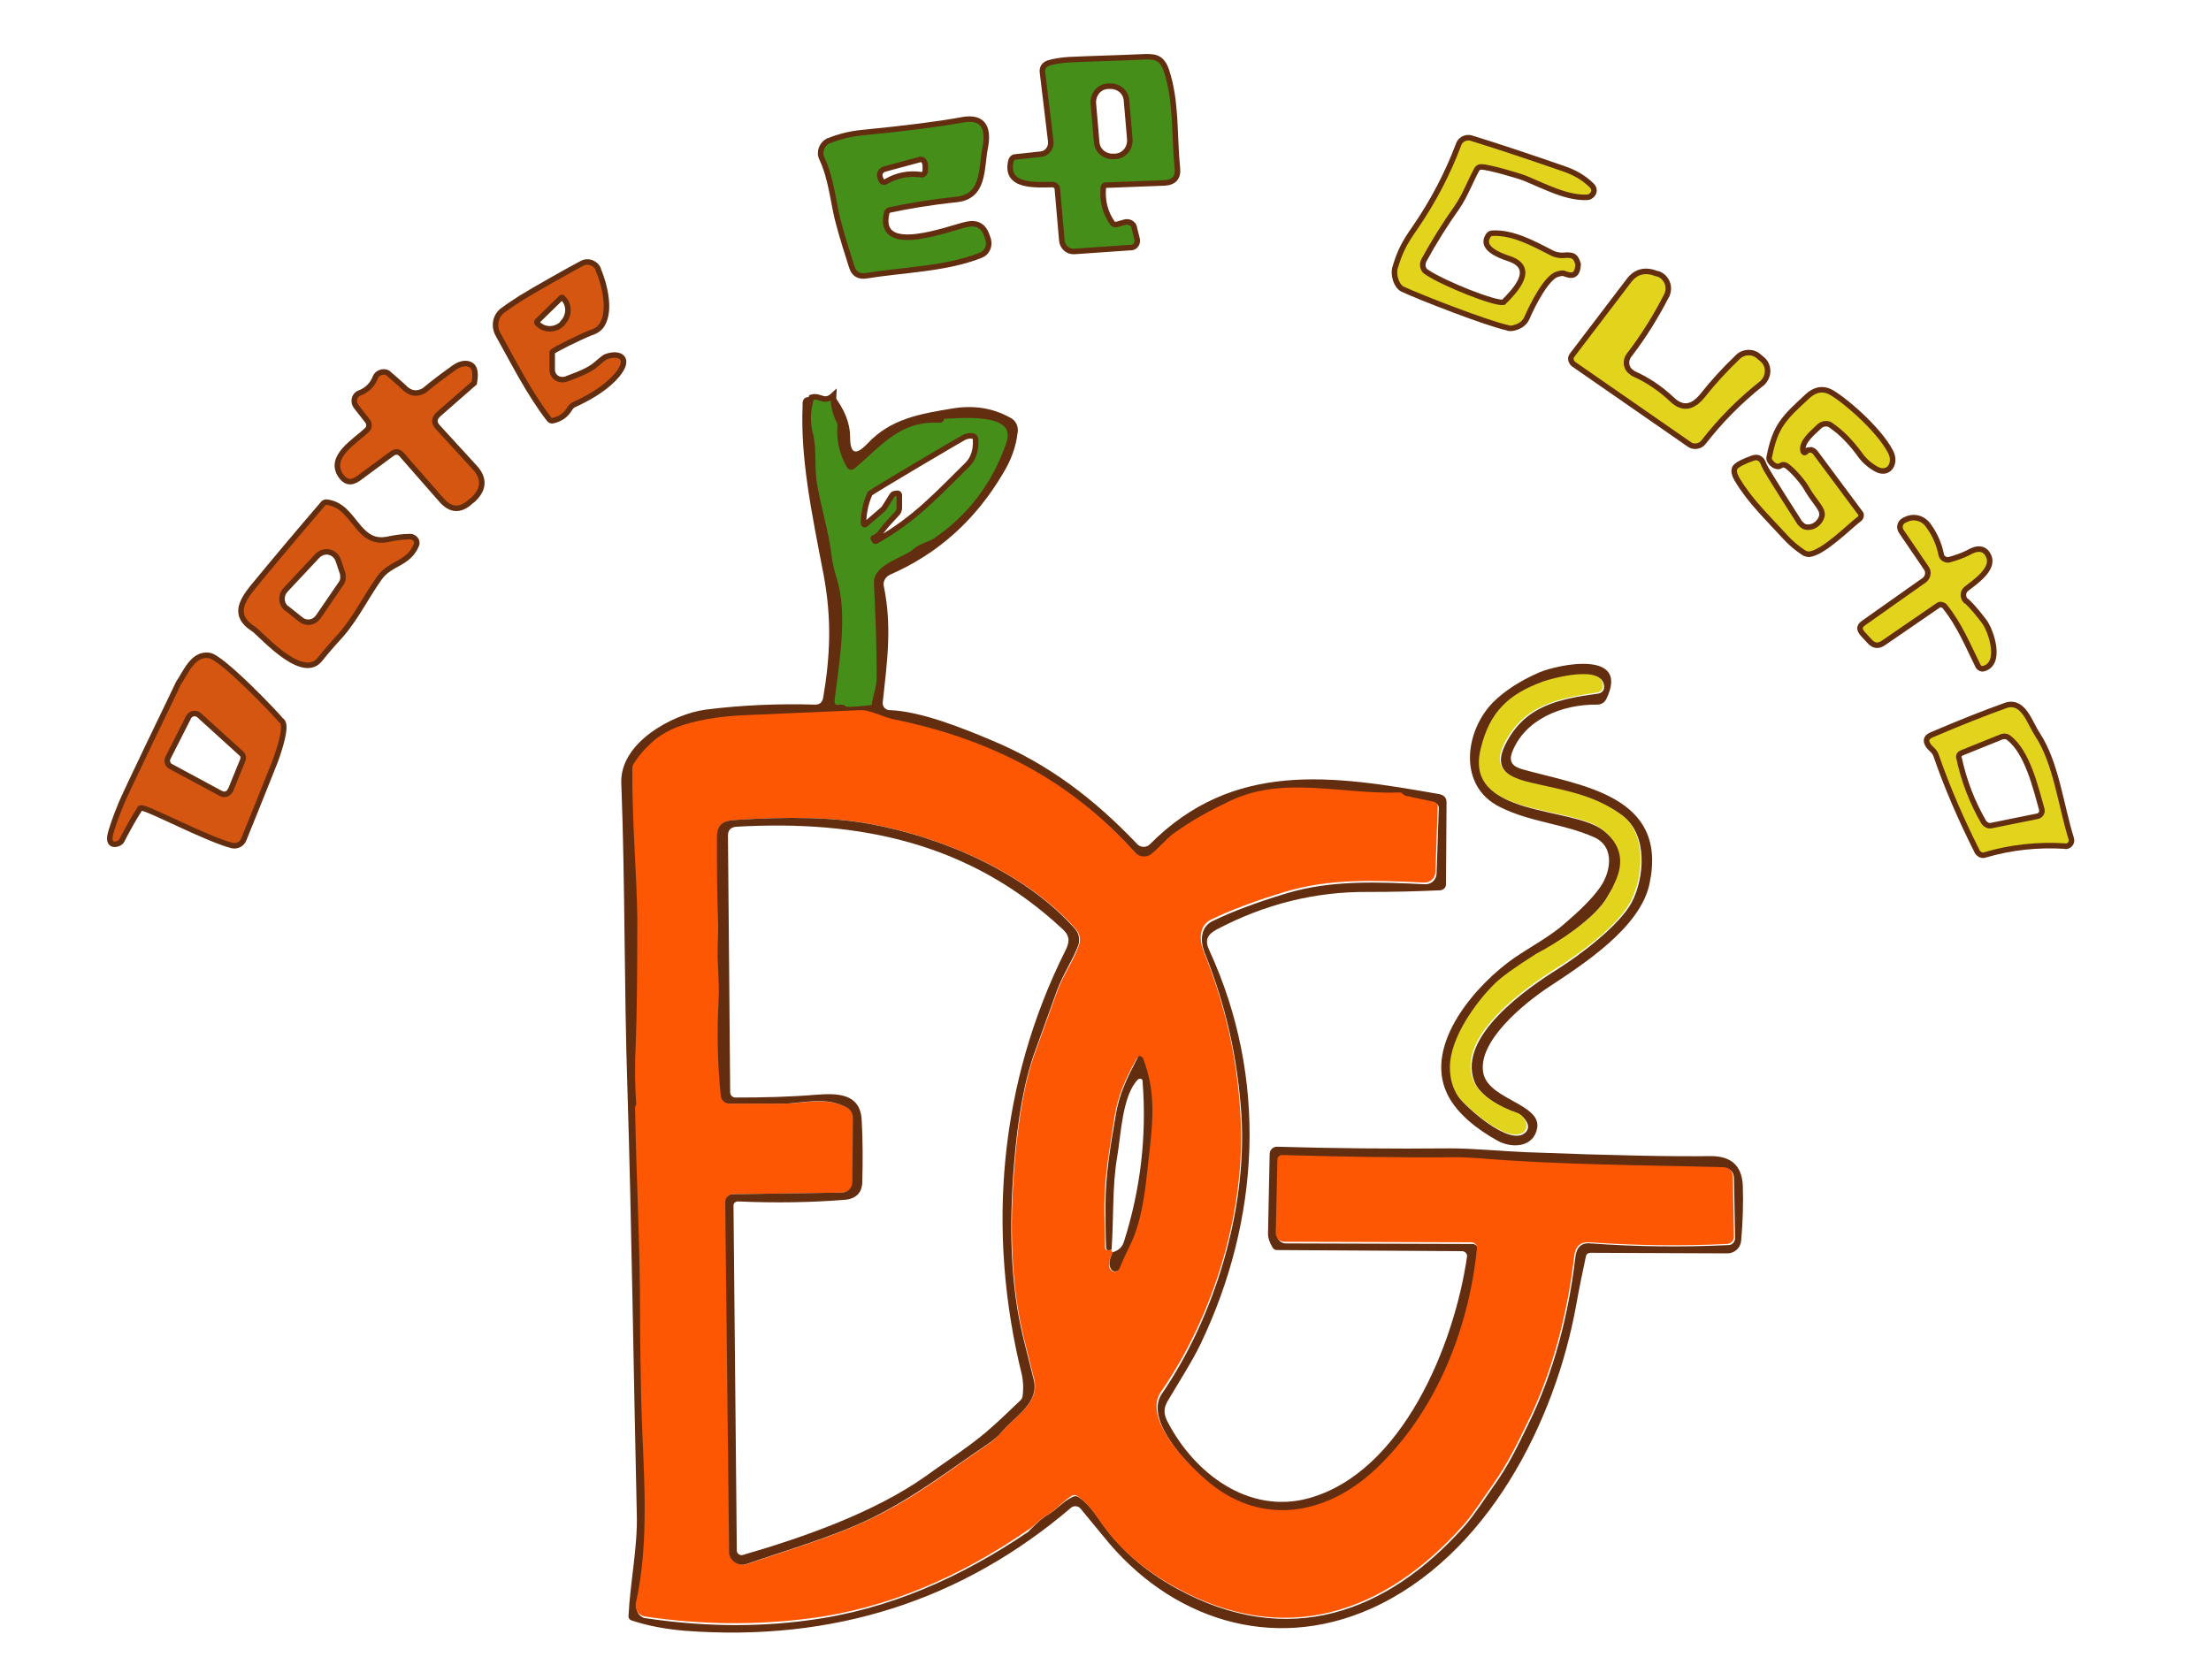 <?xml version="1.0" encoding="utf-8"?>
<!-- Generator: Adobe Illustrator 24.1.0, SVG Export Plug-In . SVG Version: 6.00 Build 0)  -->
<svg version="1.1" id="Capa_1" xmlns="http://www.w3.org/2000/svg" xmlns:xlink="http://www.w3.org/1999/xlink" x="0px" y="0px"
	 viewBox="0 0 400 304" style="enable-background:new 0 0 400 304;" xml:space="preserve">
<style type="text/css">
	.st0{fill:#458E1A;stroke:#632E10;stroke-miterlimit:10;}
	.st1{fill:#E2D31D;stroke:#632E10;}
	.st2{fill:#65500A;}
	.st3{fill:#D55611;stroke:#632E10;stroke-miterlimit:10;}
	.st4{fill:#E2D31D;stroke:#632E10;stroke-miterlimit:10;}
	.st5{fill:#632E10;}
	.st6{fill:#E2D31D;}
	.st7{fill:#FD5704;}
</style>
<path class="st0" d="M199.6,34c-0.2,2.3,0.3,4.4,1.6,6.3c0.2,0.3,0.5,0.4,0.9,0.3l1.4-0.4c0.7-0.2,1.5,0.2,1.7,0.9c0,0,0,0,0,0.1
	l0.5,2c0.2,0.7-0.2,1.5-1,1.6c-0.1,0-0.2,0-0.2,0l-10.1,0.7c-1.2,0.1-2.2-0.8-2.3-2l-0.8-9.2c0-0.5-0.4-0.9-0.9-0.9
	c-2.8,0-8.7,0.6-7.5-4.3c0.1-0.4,0.4-0.7,0.8-0.7l4.6-0.5c1.1-0.1,1.9-1.1,1.8-2.3l-1.5-12.5c-0.1-0.9,0.3-1.4,1.1-1.7
	c1-0.3,2.2-0.5,3.7-0.6c4.4-0.2,8.7-0.3,13.1-0.5c2.3-0.1,3.6-0.1,4.5,2.4c1.9,5.7,1.4,11.8,2,17.7c0.2,1.7-0.6,2.6-2.3,2.7
	l-10.5,0.4C199.8,33.4,199.6,33.7,199.6,34z M203.8,18.2c-0.1-1.6-1.5-2.7-3.1-2.6l0,0h-0.3c-1.6,0.1-2.7,1.5-2.6,3.1l0.6,7
	c0.1,1.6,1.5,2.7,3.1,2.6l0,0h0.3c1.6-0.1,2.7-1.5,2.6-3.1L203.8,18.2z"/>
<path class="st0" d="M160.4,38.6c-1.8,7.9,11.3,2.7,14.5,2c1.9-0.4,3.1,0.3,3.7,2.2l0.2,0.6c0.3,1.2-0.3,2.4-1.4,2.8
	c-6.3,2.5-14,2.6-20.7,3.7c-1.3,0.2-2.2-0.3-2.6-1.6c-0.8-2.5-1.6-5-2.3-7.6c-1-3.4-1.3-8.2-3.1-12c-0.6-1.2,0-2.6,1.1-3.2h0.1
	c1.9-0.8,4-1.3,6.1-1.5c8.2-0.8,14.2-1.6,18-2.3c4.2-0.8,4.9,1.8,4.2,5.2c-0.7,3.7-0.1,8.7-5.2,9.2c-4.8,0.5-8.8,1.2-12.1,1.9
	C160.7,38.1,160.4,38.3,160.4,38.6z M166.3,28.9l-6.3,1.7c-0.6,0.2-1,0.8-0.8,1.4l0.1,0.3c0.2,0.7,0.5,0.8,1.1,0.5
	c1.9-1.1,4-1.5,6.2-1.2c0.4,0.1,0.7-0.2,0.8-0.6v-0.1v-1.1C167.2,29,166.9,28.7,166.3,28.9z"/>
<path class="st1" d="M272,54.7c2-2,6.1-6.2,1-7.9c-1.8-0.6-5.2-1.9-3.8-4.1c0.2-0.3,0.4-0.5,0.8-0.5c3.7-0.2,7.5,1.9,10.8,3.6
	c0.1,0.1,1.2,0.5,2.1,0.4c2-0.2,2.2,0.4,2.6,1.6c-0.1,2.3-1.2,2.2-2.5,1.7c-0.1-0.1-0.5-0.1-1.2,0.1c-2,0.5-4.6,5.7-5.5,7.8
	c-0.4,1-1.2,1.6-2.3,1.9c-0.3,0.1-1,0.2-1.3,0c-3.7-0.8-15.8-5.5-19-7c-1.1-0.6-1.7-2.6-1.3-3.9c0.9-3,1.7-4.5,3.6-7.2
	c3.3-4.8,5.9-9.8,7.9-15.1c0.3-0.9,1.4-1.4,2.3-1.1c5.5,1.7,11.1,3.6,16.6,5.5c2.1,0.7,3.8,1.7,5.2,3.1c0.5,0.5,0.5,1.2,0,1.7
	c-0.2,0.2-0.5,0.4-0.8,0.4c-3.7,0.2-7.8-2-11.2-3.4c-1.5-0.6-6.8-2.1-8-2.1c-0.3,0-0.6,0.1-0.8,0.4c-1.3,2.4-2.1,4.7-3.6,6.9
	c-2.2,3.1-4.2,6.3-6,9.6c-0.4,0.8-0.2,1.8,0.6,2.2C261.2,51.3,270.4,55,272,54.7z"/>
<path class="st2" d="M294.7,64.3c2.7-3.5,5-7.1,6.9-11c0.7-1.4,0.1-3.1-1.3-3.7c-0.1,0-0.1,0-0.2-0.1l-0.4-0.1
	c-2-0.9-3.7-0.4-5.1,1.4l-10.1,13.3c-0.4,0.5-0.3,1.3,0.2,1.7l0,0l20.9,14.5c0.8,0.6,2,0.4,2.6-0.4c3.1-3.9,6.6-7.4,10.5-10.6
	c1.2-1,1.4-2.8,0.4-4c-0.1-0.1-0.2-0.3-0.4-0.4l-0.6-0.5c-1.1-1-2.8-0.9-3.8,0.1c-2.4,2.3-4.5,4.7-6.4,7c-1.8,2.2-3.6,2.4-5.5,0.7
	c-2.1-2-4.5-3.6-7-4.7c-1.1-0.5-1.6-1.8-1.1-2.8C294.5,64.6,294.6,64.4,294.7,64.3z"/>
<path class="st3" d="M94.3,53.9c1.9-1.2,9.5-5.5,11.1-6.3c1-0.5,2.3,0,2.8,1v0.1c1.1,2.6,2.4,7.4,0.7,10.1c-0.4,0.6-1,1.1-2,1.4
	c-1.8,0.7-6.9,3.2-7,3.5c0,0.1,0,0.2,0,0.2v3c0,1,0.8,1.8,1.8,1.8c0.2,0,0.4,0,0.7-0.1c1.8-0.7,4.2-1.5,5.6-2.8
	c0.8-0.7,1.2-1,1.5-1.2c2.5-1,4.8,0.1,2.1,3.3c-1.6,1.9-4.2,3.7-7.7,5.3c-0.3,0.1-0.6,0.4-0.8,0.7c-0.7,1.2-1.7,1.9-3,2.2
	c-0.3,0.1-0.6,0-0.8-0.3c-3.6-4.7-6.3-10.1-9.2-15.3c-0.9-1.6-0.4-3.6,1.1-4.5C92.1,55.3,93.1,54.7,94.3,53.9z M101.5,53.9l-4.3,4.2
	c-0.1,0.1-0.1,0.3,0,0.4l0,0l0.1,0.1c1.2,1.2,3.1,1.2,4.4,0l0,0l0.1-0.2c1.2-1.2,1.3-3.2,0.1-4.4l-0.1-0.1
	C101.8,53.8,101.6,53.8,101.5,53.9L101.5,53.9z"/>
<path class="st4" d="M294.7,64.3c-0.7,0.9-0.6,2.3,0.4,3c0.1,0.1,0.3,0.2,0.4,0.3c2.5,1.1,4.9,2.7,7,4.7c1.9,1.8,3.7,1.5,5.5-0.7
	c1.9-2.4,4-4.7,6.4-7c1-1,2.7-1.1,3.8-0.1l0.6,0.5c1.2,1,1.3,2.8,0.3,4c-0.1,0.1-0.2,0.3-0.4,0.4c-3.9,3.1-7.4,6.6-10.5,10.6
	c-0.6,0.8-1.8,1-2.6,0.4l-20.9-14.5c-0.5-0.4-0.7-1.1-0.3-1.6l0,0l10.2-13.4c1.3-1.8,3-2.2,5.1-1.4l0.4,0.1c1.4,0.6,2.1,2.2,1.5,3.7
	c0,0.1,0,0.1-0.1,0.2C299.6,57.2,297.4,60.8,294.7,64.3z"/>
<path class="st3" d="M85.8,69.3l-6.4,5.6c-0.9,0.8-1,1.6-0.1,2.5l6.5,7.1c1.9,2,1.8,4-0.2,5.9l-0.4,0.3c-1.9,1.8-3.7,1.7-5.4-0.3
	l-7.1-8.1c-0.5-0.6-1.1-0.7-1.8-0.2l-6.1,4.5c-1.3,0.9-2.3,0.7-3.2-0.6c-2.2-3.4,2.6-6.1,4.8-8.2c0.4-0.4,0.5-1.1,0.1-1.6l-2.1-2.7
	c-0.5-0.7-0.4-1.7,0.3-2.2c0.1-0.1,0.3-0.2,0.4-0.2c1.3-0.5,2.3-1.5,2.8-2.8c0.3-0.8,1.3-1.2,2.1-0.9c0.2,0.1,0.3,0.2,0.4,0.3
	c1,0.9,2,1.7,2.9,2.6c1,0.9,2.1,1.1,3.4,0.4c1.7-1.4,3.4-2.7,5.1-3.9c1-0.8,1.9-1.1,2.7-1C85.8,66,86.2,67.1,85.8,69.3z"/>
<path class="st4" d="M327.7,81.4c0.3,0.1,0.6,0.3,0.8,0.6l8.1,10.9c0.2,0.3,0.1,0.6-0.1,0.9c-2.2,1.7-6.6,6.2-9.2,6.5
	c-0.3,0-0.7-0.1-1-0.3c-1.2-0.8-2.3-1.7-3.3-2.8c-3-3.3-6.4-6.5-8.7-10.4c-0.6-1-0.7-1.7-0.4-2.2c0.4-0.6,1.8-1.2,3.2-1.7
	c0.3-0.1,0.8-0.2,1.1,0c0.6,0.3,0.7,0.7,1,1.4c0.3,0.8,6.4,10.3,6.4,10.3c0.4,0.4,0.7,0.8,1.5,0.8c1.2,0,2.2-0.9,2.5-2
	c0.1-0.3,0-0.7-0.1-1c-0.5-1.1-1.7-2.3-2.7-4.1c-0.8-1.4-3.4-4.3-4.1-4.2c-0.6,0-0.6,0.4-1.2,0.3c-0.5-0.1-0.7-0.3-1.1-0.7
	c-0.4-0.5-0.4-0.8-0.3-1.1c1.1-5.6,2.7-7,6.9-10.9c1.3-1.2,2.7-1.5,4.1-0.8c2.3,1.2,8.7,6.6,10.9,10.8c1.2,2.2-0.4,4.5-2.7,3.1
	c-1.2-0.7-2.2-1.6-3-2.8c-1.5-2-3.1-3.7-5-5c-0.6-0.5-1.5-0.4-2.1,0.1c-1,1-3.4,2.8-3,4.5c0.1,0.3,0.2,0.4,0.5,0.2
	C326.8,81.6,326.8,81.4,327.7,81.4z"/>
<path class="st5" d="M146.8,71.9c-0.7,2.3-0.8,4.5-0.2,6.7c0.7,3,0.1,5.9,0.7,8.9c0.9,5.2,2.1,8.5,2.6,12.8c0.2,1.5,0.5,3,1,4.5
	c2,6.5,0.4,15.1-0.4,21.8c-0.1,1.1,0.4,1.6,1.6,1.4c0.2,0,0.4,0,0.6,0.2c0.2,0.2,0.5,0.3,1,0.2c1.3-0.1,2.6-0.2,3.9-0.3
	c0.4,0,0.6-0.2,0.6-0.6c0.2-1.7,0.9-3.1,0.9-4.9c-0.1-5.7-0.3-11.4-0.5-17.1c-0.1-3,5-4.2,6.9-5.7c1.1-1,2.9-1.3,3.8-2
	c6.3-4.4,10.7-10.2,13.2-17.4c2.3-6.5-8.7-5.2-12-5.1c-0.1,0-0.2,0.1-0.2,0.2s0,0.2,0,0.3c0,0.2-0.1,0.2-0.3,0.2
	c-7.2-0.4-10.7,4.1-15.6,8.3c-0.3,0.3-0.6,0.2-0.8-0.1c-1.2-2.2-1.8-4.7-1.6-7.3c0-0.3,0-0.5-0.2-0.7c-0.7-1.4-1.1-3-1-4.7
	c2,2.6,3,5.1,3,7.6c0,3,1,3.4,3.1,1.2c4.2-4.5,9.4-5.4,15.5-6.4c3.7-0.6,7.2-0.1,10.4,1.7c1,0.5,1.5,1.6,1.3,2.7
	c-0.3,2.6-1.2,5-2.6,7.3c-5,8.5-11.8,14.6-20.5,18.4c-0.8,0.4-1.3,1.2-1.1,2.1c1.5,7.3,0.6,13.6-0.2,21c-0.1,0.7,0.5,1.4,1.2,1.4
	h0.1c5.6,0.2,13.3,3.3,18.5,5.5c10.3,4.3,18.6,10.7,26.2,18.7c0.6,0.7,1.7,0.7,2.3,0.1l0,0c15.2-15.3,33.1-12.5,52.4-9.1
	c0.9,0.2,1.3,0.7,1.3,1.5l-0.1,14.8c0,0.6-0.4,1-1,1.1c-4.4,0.2-8.7,0.3-13,0.3c-9.6-0.1-18.8,2.2-27.5,6.8c-1.7,0.9-2.2,2-1.3,3.8
	c10.6,23.1,9.2,48.6-1.6,71.2c-1.6,3.3-4,7-6,10.4c-0.8,1.4-0.6,2.5,0.1,3.8c4.8,9.2,14.6,16.7,25.5,13.7
	c16.9-4.7,26.3-27.7,28.6-43.7c0.1-0.5-0.3-0.9-0.8-1h-0.1l-33.5-0.2c-0.4,0-0.6-0.2-0.8-0.5c-0.6-1-0.8-1.8-0.8-2.4
	c0.1-4.6,0.2-9.4,0.3-14.5c0-0.7,0.6-1.3,1.3-1.3l0,0c10.3,0.3,20.7,0.4,31.3,0.3c4.4,0,9.1,0.5,14,0.7c15.7,0.6,26.7,0.8,33.2,0.7
	c3.7,0,5.6,1.7,5.8,5.3c0.1,3.3,0,6.7-0.3,10c-0.1,1.3-1.2,2.3-2.5,2.3l-24.7-0.1c-0.5,0-0.8,0.2-0.9,0.7c-0.6,2.8-1.2,5.7-1.7,8.5
	c-3.8,21.4-16.2,45.8-37.2,55.2c-18,8-36.4,1.8-48.3-13c-1.3-1.6-2.7-3.3-4.2-5.1c-0.4-0.5-1.2-0.6-1.7-0.2l0,0
	c-19.8,16.9-43.1,24.3-69.8,22.3c-3.6-0.3-6.8-0.9-9.8-1.9c-0.3-0.1-0.5-0.4-0.5-0.7c0.3-6.3,1.7-12.6,1.5-18.7
	c-0.6-25.7-0.9-51.4-1.7-77.1c-0.6-18.2-0.4-36.6-1.1-55c-0.3-7.3,9.3-12.5,15.3-13.3c6.4-0.8,13-1.1,19.8-0.9
	c0.8,0,1.2-0.4,1.4-1.1c1.3-7.6,1.6-14.4,0.1-22.4c-2.2-11.4-4.2-21-3.8-30.6C145.1,72.1,145.7,71.7,146.8,71.9z M189.4,274.2
	c1.8-1,2.8-2.5,4.8-3.4c0.3-0.1,0.7-0.1,0.9,0.1c1.3,0.8,2.5,2.2,3.8,4.1c3.3,4.9,7.9,9.1,13.9,12.4c20.1,11.1,38.1,4.6,52.2-11.3
	c1.9-2.2,3.6-4.9,5.3-7.3c2.6-3.6,4.3-7.2,6.2-11.1c4.6-9.3,7.3-19.9,8.5-30.2c0.2-1.8,1.1-2.7,2.8-2.5c8.3,0.6,16.6,0.7,24.9,0.3
	c0.7,0,1.2-0.6,1.2-1.3l-0.2-10.7c0-1.3-0.7-1.9-1.9-1.9c-14.6-0.5-29.3-0.4-43.8-1.6c-1.6-0.1-3.1-0.2-4.3-0.2
	c-10.6,0-21.2-0.1-31.6-0.4c-0.4,0-0.8,0.3-0.8,0.8l0,0l-0.3,13.3c0,0.9,0.7,1.7,1.6,1.7l0,0l33.8,0.1c0.5,0,1,0.4,1,1v0.1
	c-1.5,14.9-7.5,29.9-18.5,40.1c-8.1,7.6-19.1,10-28.6,3.3c-3.7-2.6-13.7-12.2-10.1-17.4c9.6-14,15.4-33.3,14.4-50.3
	c-0.7-10.5-2.8-19.9-6.7-29.6c-0.8-2.1-0.7-4.5,1.4-5.6c3.5-1.7,8-3.4,13.3-5c8.2-2.5,16.6-2.1,25.1-1.7c1.2,0.1,2.2-0.8,2.2-2l0,0
	l0.4-11.8c0-0.4-0.2-0.7-0.6-0.8l-5.2-1.1c-0.3-0.1-0.5-0.2-0.6-0.4c-0.1-0.1-0.3-0.2-0.4-0.2c-10.5,0.4-21.1-3.2-30.7,1.5
	c-4,1.9-6.9,3.5-10.4,6c-1.4,1-2.6,2.6-4,3.7c-0.9,0.7-2.1,0.5-2.8-0.3c-12-13.4-26.5-20.7-44-24.2c-1.7-0.3-4.3-1.6-5.7-1.6
	c-6.9,0.2-13.8,0.5-20.7,0.9c-5.3,0.3-9.5,1-12.6,2.2c-1.3,0.5-2.5,1.2-3.6,2c-1.7,1.2-3,2.7-4.1,4.5c-0.2,0.3-0.3,0.6-0.3,1
	c-0.1,9,0.9,19,0.9,27c0.1,10.6,0,18.4-0.3,23.2c-0.2,4.1-0.2,7.6,0.1,10.4c0,0.1,0,0.1,0,0.2c0,0.1-0.1,0.2-0.1,0.2
	c-0.1,0.1-0.1,0.3-0.1,0.4c0.2,12.4,0.9,24.7,0.9,37.3c0,5.2,0,10.3,0.2,15.5c0.3,11.9,1.7,25.2-1,36.9c-0.2,1,0.4,2,1.4,2.3h0.1
	c10,1.5,19.8,1.7,29.5,0.4c14.6-1.9,27.7-7.8,39.8-16C187.1,276.1,188.1,275,189.4,274.2z"/>
<path class="st0" d="M146.8,71.9c1.6-0.5,2.3,1.2,4-0.4c-0.1,1.7,0.3,3.3,1,4.7c0.1,0.2,0.2,0.5,0.2,0.7c-0.2,2.6,0.3,5,1.6,7.3
	c0.2,0.4,0.5,0.4,0.8,0.1c4.9-4.2,8.3-8.7,15.6-8.3c0.2,0,0.3-0.1,0.3-0.2s0-0.2,0-0.3c0-0.1,0.1-0.2,0.2-0.2
	c3.3-0.1,14.3-1.4,12,5.1c-2.5,7.2-6.9,13.1-13.2,17.4c-1,0.7-2.7,1-3.8,2c-1.9,1.6-7,2.7-6.9,5.7c0.3,5.7,0.5,11.4,0.5,17.1
	c0,1.7-0.6,3.1-0.9,4.9c0,0.4-0.2,0.6-0.6,0.6c-1.3,0.1-2.6,0.3-3.9,0.3c-0.5,0-0.8,0-1-0.2c-0.2-0.2-0.4-0.2-0.6-0.2
	c-1.2,0.2-1.7-0.3-1.6-1.4c0.8-6.7,2.4-15.3,0.4-21.8c-0.5-1.5-0.8-3-1-4.5c-0.5-4.2-1.7-7.6-2.6-12.8c-0.5-3,0-5.9-0.7-8.9
	C146,76.4,146.1,74.2,146.8,71.9z M161.6,89.4c0.3-0.1,1-0.3,1.1,0.1v2.4c0,0.3-0.1,0.6-0.3,0.9c-1.3,1.4-2.1,2.2-3.2,3.7
	c0,0.1-0.9,0.8-1,0.8c-0.3,0-0.3,0.1-0.1,0.3c0.1,0.1,0.1,0.1,0.1,0.2s0.2,0.2,0.3,0.1l0,0c7.1-4,11.2-8.6,16.5-13.8
	c1.1-1.1,1.6-2.6,1.5-4.6c0-0.3-0.2-0.5-0.5-0.6c-0.5-0.1-1,0-1.5,0.2c-0.3,0.1-16.9,9.9-17.1,10.2c0,0-0.1,0.1-0.1,0.2
	c-0.7,1.6-1,3.2-1.1,4.9c0,0.6,0.2,0.7,0.6,0.3l2.9-2.5C160.1,91.9,161.3,89.6,161.6,89.4z"/>
<path class="st3" d="M45.7,113.7c-3.5-2.3-2-4.9,0-7.4c4.2-5.1,8.4-10.1,12.7-15.1c0.2-0.3,0.5-0.4,0.9-0.3
	c4.9,0.7,5.3,7.8,10.8,6.7c1.4-0.3,2.8-0.5,4.1-0.5c0.6,0,1.2,0.5,1.2,1.1c0,0.2,0,0.3-0.1,0.5c-1.5,3.4-4.6,3.1-6.6,5.8
	c-2.5,3.5-4.3,7.3-7.1,10.5c-1.3,1.4-2.6,2.9-3.8,4.4C54.4,123.4,46.6,114,45.7,113.7z M61.7,105.6c0.4-0.5,0.4-1.2,0.3-1.8
	l-0.8-2.4c-0.2-0.6-0.6-1-1.1-1.3c-1-0.5-2-0.2-2.7,0.5l-5.8,6.2c-0.8,0.9-0.8,2.3,0.1,3.2c0.1,0,0.1,0.1,0.2,0.1l2.5,2
	c1,0.8,2.4,0.6,3.1-0.4l0.1-0.1L61.7,105.6z"/>
<path class="st2" d="M355.8,108.8c-0.6-0.6-0.6-1.6,0-2.2l0.1-0.1c1.4-1.1,5-3.6,4-5.8c-0.8-1.8-2.2-1.6-3.7-0.7
	c-0.9,0.5-2.1,1-3.5,1.3c-0.6,0.2-1.3-0.2-1.4-0.9l0,0c-0.5-2-1.3-3.8-2.4-5.4c-0.8-1.1-2.2-1.6-3.5-1.2l-0.5,0.2
	c-0.8,0.2-1.2,1.1-1,1.8c0,0.1,0.1,0.3,0.2,0.4l4.5,6.6c0.5,0.7,0.3,1.7-0.4,2.2l-10.9,7.7c-0.9,0.6-0.9,1.3-0.2,2l1.2,1.3
	c0.8,0.8,1.7,0.9,2.6,0.3l9.9-6.8c0.4-0.2,0.8-0.2,1.1,0.2c2.7,3.3,4.3,7.3,6.1,10.9c0.2,0.3,0.5,0.5,0.9,0.4
	c3.4-0.7,1.5-6.7,0.2-8.5C358,111.2,356.9,109.9,355.8,108.8z"/>
<path class="st4" d="M355.8,108.8c1.2,1.1,2.2,2.4,3.2,3.7c1.3,1.8,3.2,7.7-0.2,8.5c-0.3,0.1-0.7-0.1-0.9-0.4
	c-1.8-3.6-3.4-7.6-6.1-10.9c-0.3-0.3-0.8-0.4-1.1-0.2l-9.9,6.8c-1,0.7-1.8,0.6-2.6-0.3l-1.2-1.3c-0.7-0.8-0.7-1.4,0.2-2l10.9-7.7
	c0.7-0.5,0.9-1.5,0.4-2.2l-4.5-6.6c-0.5-0.7-0.3-1.6,0.4-2c0.1-0.1,0.3-0.1,0.4-0.2l0.5-0.2c1.3-0.4,2.7,0.1,3.5,1.2
	c1.2,1.6,2,3.4,2.4,5.4c0.1,0.6,0.8,1,1.4,0.9l0,0c1.4-0.4,2.5-0.8,3.5-1.3c1.5-0.9,3-1,3.7,0.7c1,2.3-2.6,4.7-4,5.8
	c-0.7,0.5-0.8,1.5-0.2,2.2C355.7,108.7,355.7,108.7,355.8,108.8z"/>
<path class="st3" d="M32.3,123.6c1.3-1.9,2.6-5.4,5.5-5c2.3,0.2,12.6,11.1,13,11.7c0.3,0.2,0.4,0.4,0.5,0.8c0.3,1.8-1.4,6.3-1.5,6.6
	c-1.9,4.8-3.8,9.5-5.7,14.2c-0.3,0.8-1.2,1.3-2.1,1.1c-4.7-1.2-15.5-7-16.5-6.8c-0.2,0-0.3,0.2-0.3,0.3c-0.9,1.4-1.8,3-2.7,4.7
	c-0.4,0.8-0.5,1-0.7,1.2c-0.6,0.5-2.2,0.8-1.9-1.1c0.2-1.2,1.3-4.1,1.8-5.3C22.2,144.4,32.2,123.9,32.3,123.6z M40,143.6
	c0.6,0.3,1.3,0.1,1.6-0.5c0,0,0-0.1,0.1-0.1l2.2-5.4c0.2-0.5,0.1-1-0.3-1.3l-7.6-6.9c-0.5-0.4-1.2-0.4-1.7,0.1
	c-0.1,0.1-0.1,0.2-0.2,0.3l-3.7,7.3c-0.3,0.6-0.1,1.3,0.5,1.6L40,143.6z"/>
<path class="st5" d="M288.4,151.5c-5.6-2.5-11.6-2.7-17.1-5.5c-7.6-3.8-6.3-13.7-1.2-18.9c2.1-2.1,4.9-3.9,8.3-5.4
	c3.5-1.5,16.6-4.2,12.2,4.8c-0.3,0.6-0.9,1-1.6,1c-6.4-0.1-13.3,2.7-15.5,8.8c-0.5,1.5,0.1,2.4,1.9,2.9c10.7,3,26.5,4.7,23,20.8
	c-1.7,7.9-12,14.5-18.2,18.6c-4.4,2.9-13.2,10-11.8,15.8c1.2,4.6,10.4,5.4,9.7,9.7c-0.6,3.5-4.5,3.8-7.2,2.3c-3.6-2-7.4-4.9-9.1-8.5
	c-4.3-9,5.4-19.9,12.2-24.6c3.1-2.1,6.5-3.9,9.1-6.2c2.8-2.4,4.9-4.5,6.2-6.3C291.3,158.2,292.4,153.3,288.4,151.5z M290.8,162.3
	c-2.2,3.9-8.9,8.2-12.7,10.5c-3.8,2.4-6.3,4.2-7.6,5.5c-3.5,3.6-8,9.7-8,14.9c0,2.1,0.5,3.9,1.5,5.4s9.2,9.1,12,6.3
	c0.7-0.7,0.6-1.6-0.4-2.7c-0.3-0.3-0.6-0.6-1.1-0.7c-2.8-1-6.8-3.1-7.8-5.9c-3-8.1,9.6-16.8,15.2-20.3c4.1-2.6,11-7.8,13.3-12
	c2.3-4.4,3-12.3-1.7-15.7c-5.1-3.7-10.4-4.4-16.4-5.8c-3.8-0.9-7.1-2.4-4.8-7c3.5-7.1,9.6-8.3,16.9-9.3c0.5-0.1,1-0.5,1-1.1
	c0.2-4.1-9.1-1.5-10.8-0.9c-6.3,2.3-9.7,5.5-11.3,12.1c-3.1,12.4,16.3,10.2,22,14.7c3.4,2.6,4.1,5.9,2.1,9.9
	C291.7,160.8,291.2,161.6,290.8,162.3z"/>
<path class="st6" d="M290.8,162.3c0.4-0.8,0.9-1.5,1.2-2.3c2-4,1.3-7.2-2.1-9.9c-5.8-4.5-25.2-2.2-22-14.7c1.6-6.6,5-9.8,11.3-12.1
	c1.7-0.6,11-3.1,10.8,0.9c0,0.5-0.4,1-1,1.1c-7.2,1.1-13.3,2.2-16.9,9.3c-2.3,4.6,1,6.1,4.8,7c5.9,1.4,11.3,2.1,16.4,5.8
	c4.7,3.4,4,11.3,1.7,15.7c-2.2,4.3-9.1,9.4-13.3,12c-5.5,3.5-18.2,12.2-15.2,20.3c1.1,2.9,5.1,5,7.8,5.9c0.4,0.1,0.8,0.4,1.1,0.7
	c0.9,1.1,1,2,0.4,2.7c-2.8,2.8-10.9-4.8-12-6.3c-1-1.5-1.5-3.2-1.5-5.4c0.1-5.2,4.5-11.4,8-14.9c1.3-1.3,3.8-3.1,7.6-5.5
	C281.9,170.5,288.6,166.2,290.8,162.3z"/>
<path class="st4" d="M368.6,132.9c3.4,5.2,4.2,12.7,6.1,18.8c0.2,0.6-0.1,1.2-0.7,1.4c-0.1,0-0.3,0.1-0.4,0
	c-4.9-0.3-9.8,0.2-14.5,1.6c-0.5,0.2-1.1-0.1-1.4-0.6c-2.9-5.8-5.4-11.5-7.4-17.3c-0.3-1-1.1-1.3-1.5-2c-0.5-0.8-0.3-1.4,0.6-1.8
	c4.9-2.1,9.4-3.9,13.6-5.4C366.1,126.7,367.2,130.8,368.6,132.9z M354.4,137.1c0.9,4.2,2.4,8.1,4.5,11.7c0.3,0.4,0.8,0.7,1.3,0.6
	l8.4-1.7c0.5-0.1,0.9-0.6,0.8-1.1v-0.1c-1.1-3.9-2.6-10.4-6-13c-0.4-0.3-0.8-0.3-1.2-0.2l-7.2,2.9
	C354.5,136.4,354.3,136.7,354.4,137.1z"/>
<path class="st7" d="M189.4,274.2c-1.3,0.7-2.2,1.9-3.5,2.7c-12.1,8.3-25.2,14.2-39.8,16c-9.7,1.2-19.5,1.1-29.5-0.4
	c-1-0.2-1.7-1.1-1.6-2.2v-0.1c2.7-11.7,1.3-25,1-36.9c-0.1-5.2-0.2-10.3-0.2-15.5c0-12.6-0.7-24.8-0.9-37.3c0-0.1,0-0.3,0.1-0.4
	c0-0.1,0.1-0.2,0.1-0.2c0-0.1,0-0.1,0-0.2c-0.2-2.8-0.3-6.3-0.1-10.4c0.2-4.9,0.3-12.6,0.3-23.2c-0.1-8-1-18-0.9-27
	c0-0.4,0.1-0.7,0.3-1c1.1-1.7,2.5-3.2,4.1-4.5c1.1-0.8,2.3-1.5,3.6-2c3.2-1.2,7.4-2,12.6-2.2c6.9-0.3,13.8-0.6,20.7-0.9
	c1.4-0.1,4.1,1.2,5.7,1.6c17.4,3.5,32,10.8,44,24.2c0.7,0.8,2,0.9,2.8,0.3c1.4-1.1,2.6-2.6,4-3.7c3.5-2.5,6.4-4.1,10.4-6
	c9.6-4.6,20.2-1.1,30.7-1.5c0.2,0,0.3,0.1,0.4,0.2c0.2,0.2,0.4,0.3,0.6,0.4l5.2,1.1c0.3,0.1,0.6,0.4,0.6,0.8l-0.4,11.8
	c0,1.2-1,2.1-2.2,2l0,0c-8.6-0.4-16.9-0.8-25.1,1.7c-5.3,1.6-9.8,3.3-13.3,5c-2.1,1-2.2,3.5-1.4,5.6c3.9,9.7,6.1,19.2,6.7,29.6
	c1.1,17.1-4.7,36.3-14.4,50.3c-3.6,5.2,6.4,14.8,10.1,17.4c9.5,6.8,20.4,4.3,28.6-3.3c11-10.3,17-25.3,18.5-40.1
	c0.1-0.5-0.3-1-0.9-1.1h-0.1l-33.8-0.1c-0.9,0-1.6-0.7-1.6-1.6l0,0l0.3-13.3c0-0.4,0.4-0.8,0.8-0.8l0,0c10.5,0.3,21,0.5,31.6,0.4
	c1.3,0,2.7,0.1,4.3,0.2c14.5,1.2,29.3,1.2,43.8,1.6c1.3,0,1.9,0.7,1.9,1.9l0.2,10.7c0,0.7-0.5,1.2-1.2,1.3
	c-8.2,0.4-16.5,0.3-24.9-0.3c-1.7-0.1-2.6,0.7-2.8,2.5c-1.2,10.3-3.9,20.9-8.5,30.2c-1.9,3.9-3.6,7.4-6.2,11.1
	c-1.8,2.5-3.4,5.1-5.3,7.3c-14.1,15.9-32.2,22.4-52.2,11.3c-6-3.3-10.6-7.4-13.9-12.4c-1.3-1.9-2.5-3.2-3.8-4.1
	c-0.3-0.2-0.6-0.2-0.9-0.1C192.2,271.7,191.1,273.2,189.4,274.2z M181.5,258.8c2.4-2.7,6.6-5.1,5.6-9.2c-0.6-2.4-1.2-4.8-1.8-7.2
	c-2.5-10-2.6-20.9-1.8-31.1c0.7-9.1,2-16.2,3.9-21.2c1.3-3.6,2.6-7.2,3.9-10.8c1-2.8,2.9-5.4,3.9-8.3c0.4-1,0.1-2.1-0.6-2.9
	c-9-10.2-24.1-16.6-37.1-19c-6.4-1.2-14.7-1.4-24.8-0.7c-2.3,0.2-2.9,1.1-2.9,3.3c0,5,0.1,10,0.2,14.9c0.1,2.5-0.2,5.5,0,8.2
	c0.2,2.6,0.2,4.6,0.1,6.1c-0.3,5.9-0.2,11.7,0.4,17.4c0.1,0.8,0.7,1.4,1.5,1.4c3.4,0,6.7,0,9.9,0s7.5-1.3,11.4,0.7
	c0.7,0.4,1.1,1.1,1.1,1.9l-0.1,11.6c0,1.1-0.9,1.9-1.9,1.9l-19.8,0.3c-0.7,0-1.3,0.6-1.3,1.4l0,0l0.7,63.2c0,1.3,1.1,2.4,2.4,2.4
	c0.3,0,0.5,0,0.8-0.1c7.6-2.6,15.6-4.9,22.6-8.3c8.1-3.9,14.3-8.9,21.3-13.6C179.8,260.6,180.6,259.8,181.5,258.8z M201,226.1
	c0,0.1,0.1,0.3,0.3,0.5c-0.6,1.2-0.8,2.2-0.5,3c0.2,0.4,0.7,0.6,1.1,0.5c0.2-0.1,0.4-0.2,0.4-0.4c0.6-1.5,1.3-2.9,2-4.4
	c2.1-4.4,2.6-9.9,3.2-14.6c0.9-7.6,1.5-12.8-0.9-19.1c-0.1-0.3-0.4-0.4-0.7-0.3c-0.1,0-0.2,0.1-0.3,0.3c-1.9,3.5-3.4,6.6-4,10.7
	c-0.8,5.3-1.8,10.5-1.8,15.9c0,2.5,0.1,5.1,0.1,7.6C200,226.2,200.4,226.4,201,226.1z"/>
<path class="st5" d="M181.5,258.8c-0.9,1.1-1.8,1.8-2.5,2.3c-7,4.7-13.2,9.6-21.3,13.6c-7,3.4-15.1,5.7-22.6,8.3
	c-1.3,0.4-2.6-0.2-3.1-1.5c-0.1-0.2-0.1-0.5-0.1-0.8l-0.7-63.2c0-0.7,0.6-1.4,1.3-1.4l0,0l19.8-0.3c1.1,0,1.9-0.9,1.9-1.9l0.1-11.6
	c0-0.8-0.4-1.5-1.1-1.9c-3.9-2.1-8.2-0.7-11.4-0.7s-6.5,0-9.9,0c-0.8,0-1.4-0.6-1.5-1.4c-0.6-5.7-0.7-11.5-0.4-17.4
	c0.1-1.5,0-3.6-0.1-6.1c-0.2-2.8,0.1-5.8,0-8.2c-0.2-5-0.2-10-0.2-14.9c0-2.2,0.7-3.1,2.9-3.3c10.1-0.7,18.4-0.5,24.8,0.7
	c13.1,2.4,28.1,8.8,37.1,19c0.7,0.8,0.9,1.9,0.6,2.9c-1.1,2.9-2.9,5.5-3.9,8.3c-1.3,3.6-2.6,7.2-3.9,10.8
	c-1.9,5.1-3.2,12.1-3.9,21.2c-0.8,10.2-0.7,21.1,1.8,31.1c0.6,2.4,1.2,4.8,1.8,7.2C188.1,253.7,183.9,256.1,181.5,258.8z
	 M147.6,198.1c3.9-0.3,8.1-0.3,8.3,4.7c0.2,3.7,0.2,7.3,0.1,11c0,2-1.1,3.1-3.1,3.3c-6.2,0.5-12.7,0.6-19.4,0.3
	c-0.4,0-0.8,0.3-0.8,0.7l0,0l0.6,62.5c0,0.4,0.4,0.8,0.8,0.8c0.1,0,0.1,0,0.2,0c11.4-3.3,24-7.8,33.2-14.3c4.1-3,8.5-5.7,12.2-9.1
	c1.7-1.5,3.3-3.1,4.9-4.6c0.2-0.2,0.4-0.5,0.4-0.8c0.2-1.4,0.1-2.6-0.1-3.7c-6.5-26.2-4.1-53.1,7.9-77c0.8-1.6,0.7-2.7-0.7-3.9
	c-16.6-15.4-36.4-19.7-58.9-18.4c-1,0.1-1.5,0.6-1.5,1.6l0.4,46.4c0,0.6,0.4,1,1,1C138,198.6,142.8,198.5,147.6,198.1z"/>
<path class="st5" d="M201.3,226.6c1-0.3,1.7-0.9,2-1.8c3-9.4,4.2-19.1,3.4-29.2c0-0.3-0.2-0.4-0.5-0.4c-0.1,0-0.2,0.1-0.3,0.1
	c-2.9,2.9-3.1,10.2-3.8,14.1c-0.9,5.3-0.6,11.1-1,16.7c-0.7,0.3-1,0.1-1-0.5c-0.1-2.5-0.1-5.1-0.1-7.6c0-5.4,0.9-10.6,1.8-15.9
	c0.6-4.1,2.2-7.2,4-10.7c0.1-0.3,0.5-0.4,0.7-0.2c0.1,0.1,0.2,0.2,0.3,0.3c2.4,6.3,1.8,11.5,0.9,19.1c-0.5,4.8-1.1,10.3-3.2,14.6
	c-0.7,1.5-1.4,2.9-2,4.4c-0.2,0.4-0.7,0.6-1.1,0.4c-0.2-0.1-0.4-0.2-0.4-0.4C200.5,228.9,200.7,227.9,201.3,226.6z"/>
</svg>
